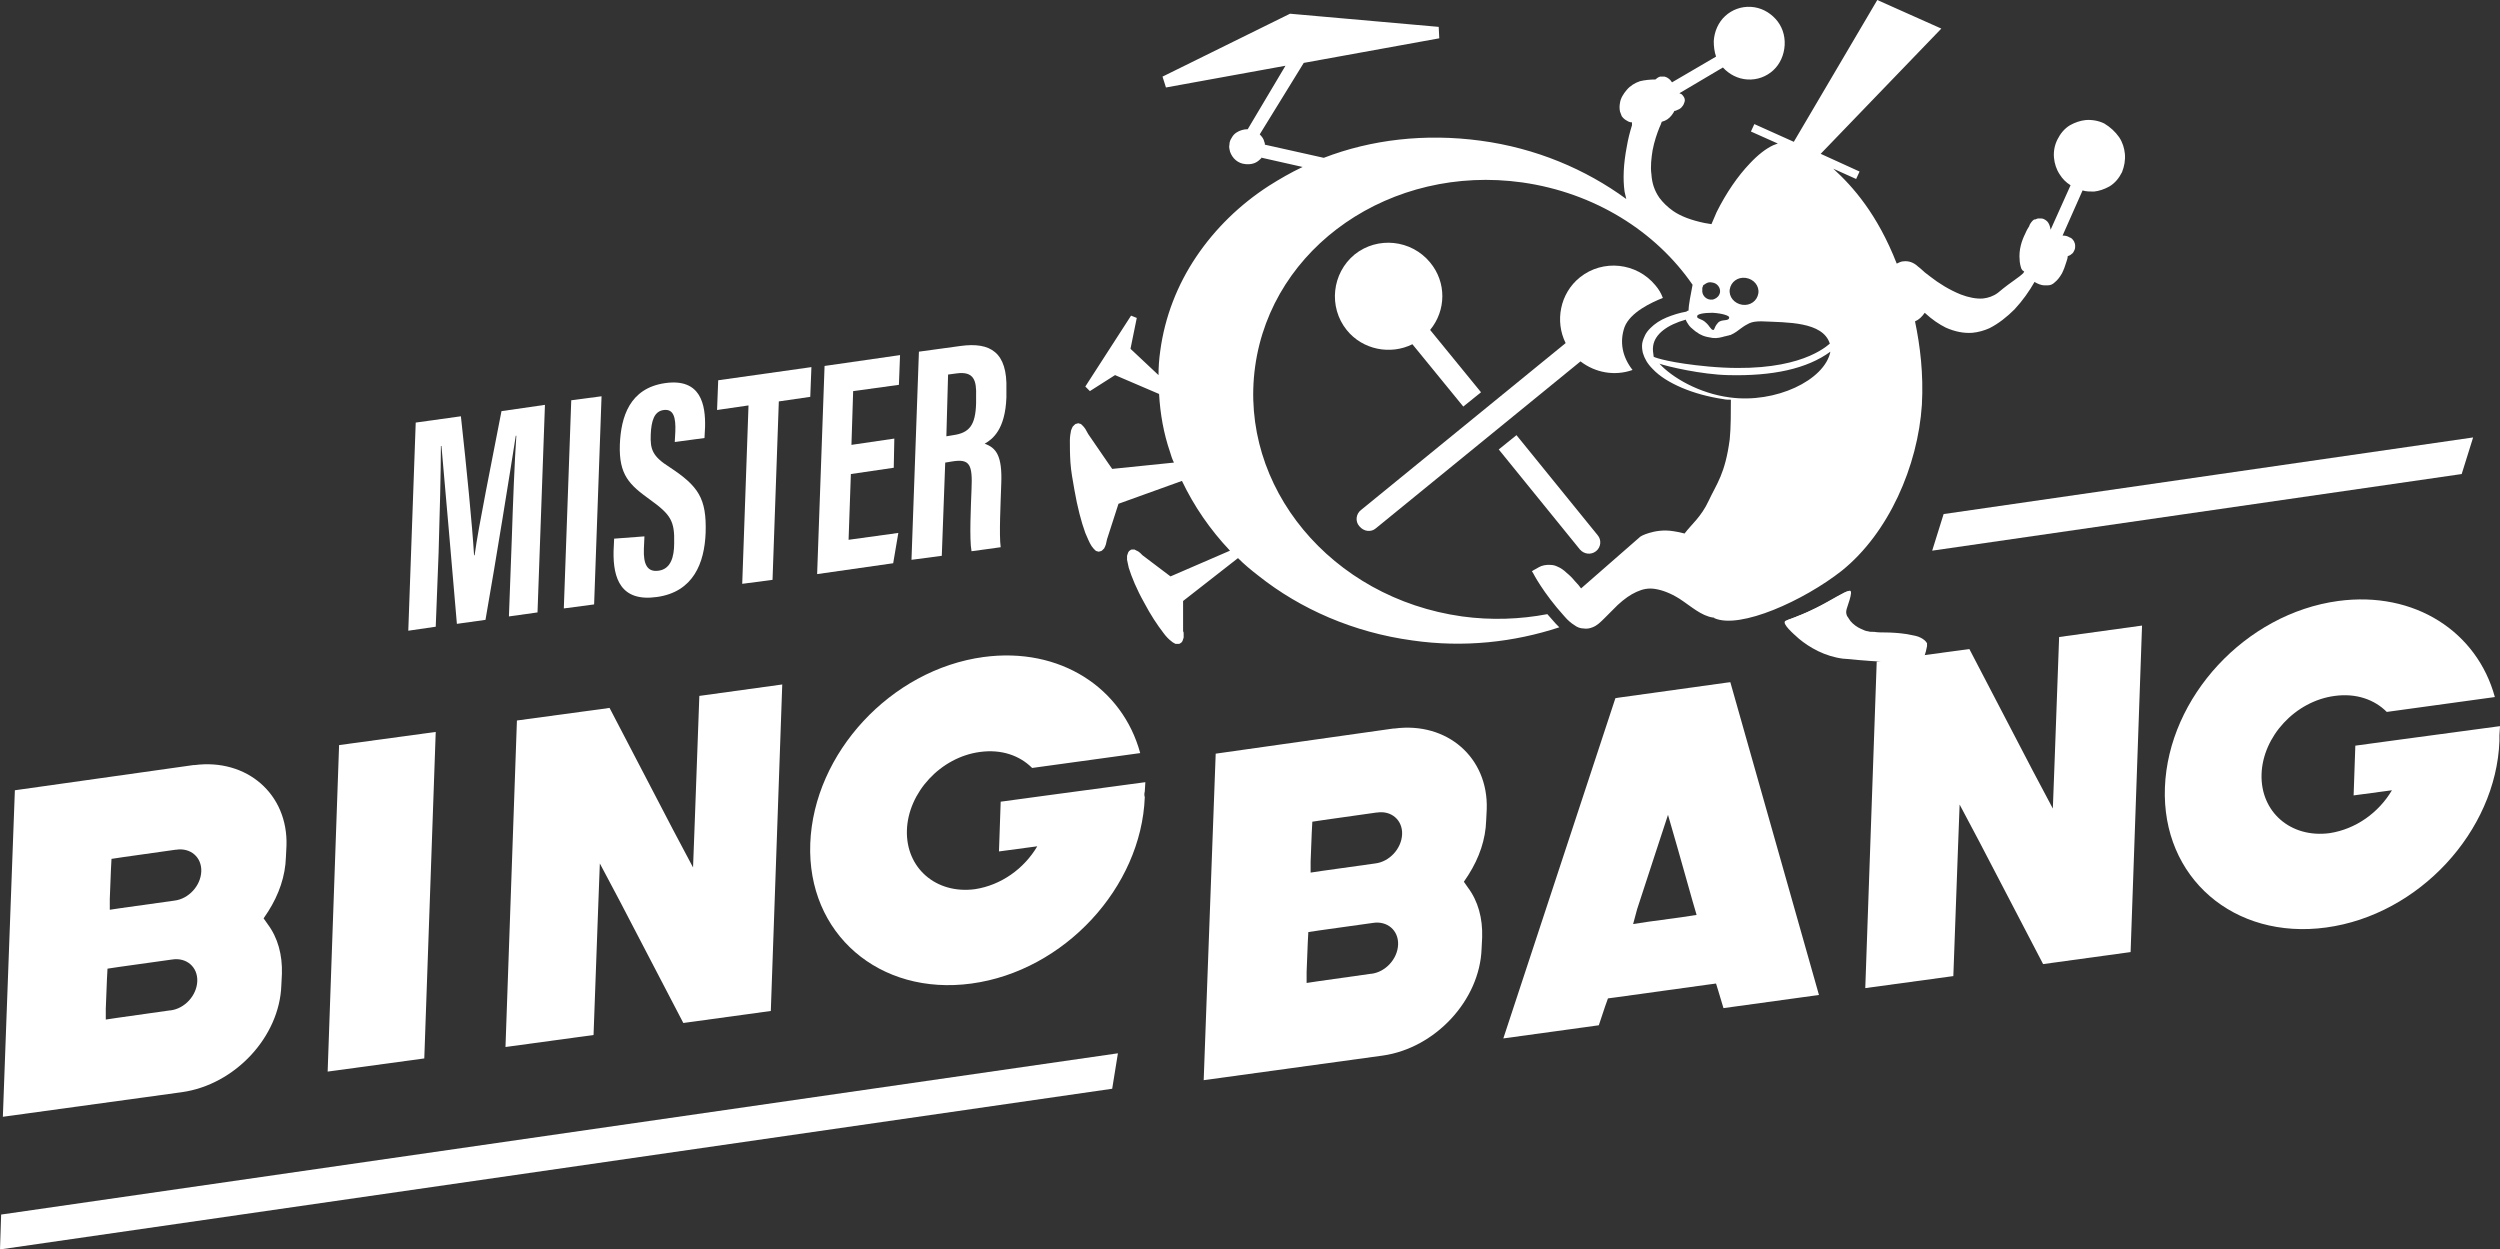 <?xml version="1.0" encoding="utf-8"?>
<!-- Generator: Adobe Illustrator 27.0.0, SVG Export Plug-In . SVG Version: 6.00 Build 0)  -->
<svg version="1.1" id="Calque_1" xmlns="http://www.w3.org/2000/svg" xmlns:xlink="http://www.w3.org/1999/xlink" x="0px" y="0px"
	 viewBox="0 0 437.2 218.5" style="enable-background:new 0 0 437.2 218.5;" xml:space="preserve">
<rect x="0" y="0" width="437.2" height="218.5" fill="#333333" stroke="none"/>
<style type="text/css">
	.st0{fill:#FFFFFF;}
</style>
<g>
	<g>
		<g>
			<path class="st0" d="M89.5,94.3c0.2-6.2,0.5-13.9,0.8-18.1h-0.1c-1,6.4-3.4,21.4-5.3,32.2l-5,0.7c-0.8-9.3-2.1-24.5-2.7-31.1
				h-0.1c0,4.2-0.2,12.4-0.4,18.7l-0.5,12.9l-4.8,0.7l1.3-36.4l7.9-1.1c1,9.1,2,19.2,2.3,24.3H83c0.7-5.2,3-16.3,4.7-25.2l7.6-1.1
				L94,107.1l-5,0.7L89.5,94.3z"/>
			<path class="st0" d="M105.2,69.3l-1.3,36.4l-5.3,0.7L99.9,70L105.2,69.3z"/>
			<path class="st0" d="M112.7,93.8l-0.1,2.2c-0.1,2.7,0.6,4.1,2.6,3.8c2.1-0.3,2.7-2.4,2.7-4.8c0.1-3.9-0.6-5-4.2-7.6
				s-5.5-4.3-5.3-9.7c0.2-4.8,1.7-9.8,7.9-10.7c6.3-0.9,7.1,3.8,7,7.7l-0.1,1.9l-5.2,0.7l0.1-1.8c0.1-2.5-0.3-4-2-3.8
				s-2.2,1.9-2.3,4.3c-0.1,2.6,0.3,3.8,3.3,5.7c5,3.3,6.5,5.4,6.3,11.5c-0.2,5.2-2.1,10.3-8.5,11.2c-6.3,0.9-7.7-3.2-7.6-8l0.1-2.2
				L112.7,93.8z"/>
			<path class="st0" d="M130.9,70.9l-5.5,0.8l0.2-5.2l16.3-2.3l-0.2,5.2l-5.5,0.8l-1.1,31.2l-5.3,0.7L130.9,70.9z"/>
			<path class="st0" d="M156.3,81.8l-7.5,1.1l-0.4,11.5l8.7-1.2l-0.9,5.3l-13.3,1.9l1.3-36.4l13.2-1.9l-0.2,5.2l-8,1.1l-0.3,9.4
				l7.5-1.1L156.3,81.8z"/>
			<path class="st0" d="M165.3,80.9l-0.6,16.3l-5.3,0.7l1.3-36.4l7.3-1c5.2-0.7,8.2,1.1,8,7.6v1.4c-0.2,5.6-2.4,7.3-3.8,8.1
				c2,0.7,3.1,2.1,2.9,7c-0.1,3.1-0.4,9-0.1,11.1l-5.1,0.7c-0.4-2.1-0.1-8.1,0-10.8c0.2-4.4-0.3-5.4-3.4-4.9L165.3,80.9z
				 M165.5,76.3l1.2-0.2c2.8-0.4,3.9-1.7,4-5.6v-1.2c0.1-2.8-0.4-4.4-3.4-4l-1.5,0.2L165.5,76.3z"/>
		</g>
	</g>
	<g>
		<g>
			<g>
				<path class="st0" d="M76.2,128l-2,57.1l-16.9,2.3l2-57.1L76.2,128L76.2,128z"/>
			</g>
		</g>
	</g>
	<g>
		<g>
			<g>
				<path class="st0" d="M33.8,133.8H34c9.2-1.2,16.4,5.1,16.1,14.1l-0.1,2c-0.1,3.3-1.2,6.5-3.1,9.5l-0.8,1.2l0.7,1
					c1.8,2.4,2.6,5.4,2.5,8.7l-0.1,2c-0.3,9-8.1,17.4-17.4,18.7l-31.3,4.3l0.6-16.4l1.5-40.7L33.8,133.8L33.8,133.8z M19.2,159.1
					l2-0.3l9.3-1.3l0,0l0,0c2.5-0.3,4.6-2.6,4.7-5.1c0.1-2.5-1.9-4.2-4.4-3.8h-0.1l0,0l-9.2,1.3l-2,0.3l-0.1,1.9l-0.2,5.1
					L19.2,159.1L19.2,159.1z M18.5,178.3l2-0.3l9.2-1.3l0,0h0.1c2.5-0.3,4.6-2.6,4.7-5.1s-1.9-4.2-4.4-3.8l0,0l0,0l-9.3,1.3l-2,0.3
					l-0.1,1.9l-0.2,5.1L18.5,178.3L18.5,178.3z"/>
			</g>
		</g>
	</g>
	<g>
		<g>
			<g>
				<path class="st0" d="M136.8,119.7l-2,57.1l-15.3,2.1l-11.1-21.3l-3.5-6.6l-0.3,8l-0.8,22l-15.4,2.1l2-57.1l16.2-2.2l11.1,21.3
					l3.5,6.6l0.3-8l0.8-22L136.8,119.7L136.8,119.7z"/>
			</g>
		</g>
	</g>
	<g>
		<g>
			<g>
				<path class="st0" d="M302.6,119.3l15.5,54.7l-16.7,2.3l-0.9-3l-0.4-1.3l-1.5,0.2l-15.9,2.2l-1.5,0.2l-0.5,1.4l-1.1,3.3
					l-16.7,2.3l19.6-59.5l0.6-0.1l18.7-2.6L302.6,119.3L302.6,119.3z M285.6,161.6l2.6-0.4l5.9-0.8l2.6-0.4l-0.7-2.4l-2.6-9.2
					l-1.7-5.9l-2.1,6.4l-3.3,10.1L285.6,161.6L285.6,161.6z"/>
			</g>
		</g>
	</g>
	<g>
		<g>
			<g>
				<path class="st0" d="M243.7,127.4h0.2c9.2-1.2,16.4,5.1,16.1,14.1l-0.1,2c-0.1,3.3-1.2,6.5-3.1,9.5l-0.8,1.2l0.7,1
					c1.8,2.4,2.6,5.4,2.5,8.7l-0.1,2c-0.3,9-8.1,17.4-17.3,18.7l-31.3,4.3l0.6-16.4l1.5-40.7L243.7,127.4L243.7,127.4z M229.2,152.6
					l2-0.3l9.3-1.3l0,0l0,0c2.5-0.3,4.6-2.6,4.7-5.1c0.1-2.5-1.9-4.2-4.4-3.8h-0.1l0,0l-9.2,1.3l-2,0.3l-0.1,1.9l-0.2,5.1V152.6
					L229.2,152.6z M228.5,171.9l2-0.3l9.2-1.3l0,0h0.1c2.5-0.3,4.6-2.6,4.7-5.1c0.1-2.5-1.9-4.2-4.4-3.8l0,0l0,0l-9.3,1.3l-2,0.3
					l-0.1,1.9l-0.2,5.1V171.9L228.5,171.9z"/>
			</g>
		</g>
	</g>
	<g>
		<g>
			<g>
				<path class="st0" d="M374.6,109.4l-2,57.1l-15.3,2.1l-11.1-21.3l-3.5-6.6l-0.3,8l-0.8,22l-15.4,2.1l2-57.1l16.2-2.2l11.1,21.3
					l3.5,6.6l0.3-8l0.8-22L374.6,109.4L374.6,109.4z"/>
			</g>
		</g>
	</g>
	<g>
		<g>
			<g>
				<path class="st0" d="M279.1,96.4c0.9-0.7,1-2,0.3-2.8l-14.2-17.5l-3.1,2.5l14.2,17.5C277,96.9,278.2,97.1,279.1,96.4z"/>
				<path class="st0" d="M250.1,45.9c-3.3-4-9.2-4.6-13.2-1.4c-4,3.3-4.6,9.2-1.4,13.2c2.8,3.5,7.7,4.4,11.5,2.5l8.9,10.9l3.1-2.5
					l-8.9-10.9C252.9,54.3,253,49.4,250.1,45.9z"/>
				<path class="st0" d="M240.6,92.4l35.8-29.2c2.6,2,6,2.6,9.1,1.5c-1.8-2.3-2.3-4.9-1.4-7.5c1-2.6,4.7-4.3,6.7-5.1
					c-0.3-0.8-0.7-1.5-1.3-2.2c-3.3-4-9.2-4.6-13.2-1.4c-3.5,2.8-4.4,7.7-2.5,11.5L238,89.2c-0.9,0.7-1,2-0.3,2.8
					C238.5,93,239.8,93.1,240.6,92.4z"/>
				<g>
					<path class="st0" d="M336.8,112.2c-0.2-0.2-0.4-0.4-0.6-0.5c-0.3-0.2-0.8-0.4-1.2-0.5c-0.5-0.1-1-0.2-1.5-0.3
						c-1.3-0.2-2.7-0.3-4-0.3c-0.6,0-1.2,0-1.7-0.1c-0.5,0-0.9,0-1.1-0.1l0,0c-0.3,0-0.8-0.2-1.2-0.4c-0.7-0.3-1.4-0.8-1.9-1.4
						c-0.2-0.3-0.4-0.6-0.6-0.9c-0.1-0.3-0.2-0.6-0.1-1c0-0.3,1.3-3.4,0.6-3.4c-0.6,0-3,1.6-5.6,2.9c-3.2,1.6-5.1,2.1-5.4,2.3
						c-0.6,0.5,1.5,2.3,2.4,3.1c1.8,1.5,4.5,3.1,7.8,3.5h0.2l0,0c1.9,0.2,3.4,0.3,4.7,0.4c1.2,0.1,2.2,0.1,2.8,0.2
						c0.2,0,0.4,0.1,0.5,0.1s0.2,0.1,0.2,0.1h0.1l0,0v0.1c0,0,0,0.1,0,0.2c-0.3,0.9-0.5,1.8-0.7,2.5c-0.1,0.7-0.2,1.2-0.2,1.2v0.1
						v0.1c0,0,0,0.2,0.2,0.5c0.1,0.1,0.2,0.2,0.3,0.3c0.1,0.1,0.3,0.2,0.5,0.2c0.3,0,0.5,0,0.8-0.1s0.6-0.3,1-0.6
						c1-0.8,1.8-2.1,2.5-3.4c0.7-1.4,1.2-2.8,1.4-4v-0.1c0-0.2,0-0.4,0-0.5C337,112.5,336.9,112.4,336.8,112.2z"/>
					<path class="st0" d="M371.6,26.9c-0.1-1-0.4-2-1-2.9c-0.7-1-1.6-1.8-2.6-2.4c-1-0.5-2.2-0.7-3.3-0.6c-0.9,0.1-1.8,0.4-2.7,0.9
						l0,0c-1,0.6-1.7,1.5-2.2,2.5s-0.7,2.1-0.6,3.2c0.1,1,0.4,2,1,2.9c0.5,0.8,1.1,1.4,1.9,1.9l-3.5,7.8v-0.1
						c-0.1-0.6-0.3-1.1-0.6-1.4c-0.2-0.2-0.4-0.3-0.6-0.4c-0.2-0.1-0.5-0.1-0.8-0.1h-0.1c-0.2,0-0.4,0.1-0.6,0.2v-0.1l-0.1,0.1h-0.1
						c-0.3,0.2-0.6,0.6-0.8,1v0.1c-0.2,0.3-0.5,0.8-0.7,1.3c-0.3,0.6-0.6,1.3-0.8,2.1c-0.2,0.8-0.3,1.7-0.2,2.6v0.1
						c0,0.3,0.1,0.5,0.1,0.7c0.1,0.3,0.1,0.5,0.2,0.7c0.1,0.1,0.1,0.2,0.2,0.3c0.1,0,0.1,0.1,0.2,0.1c0,0,0,0.1,0.1,0.1
						c-0.1,0.1-0.1,0.2-0.2,0.3c-0.3,0.3-0.7,0.6-1.4,1.1c-0.7,0.5-1.7,1.2-3,2.3c-0.8,0.6-1.7,0.9-2.6,1c-1.2,0.1-2.6-0.2-3.9-0.7
						c-2-0.8-3.9-2-5.3-3.1c-0.7-0.5-1.3-1-1.7-1.4c-0.2-0.2-0.4-0.3-0.5-0.4l-0.1-0.1l0,0l0,0l0,0c-0.7-0.6-1.5-0.9-2.4-0.8
						c-0.4,0-0.8,0.2-1.2,0.4c-3.4-8.7-7.7-13.5-11.1-16.6l4,1.8l0.6-1.3l-6.8-3.1L339.5,5l-11.2-5l-14.6,24.8l-6.9-3.1l-0.6,1.3
						l4.7,2.1c-0.3,0.1-0.5,0.2-0.8,0.3c-1.3,0.6-2.7,1.7-4.1,3.2c-2.1,2.2-4.1,5.1-5.8,8.5c-0.3,0.7-0.6,1.4-0.9,2.1
						c-0.4-0.1-0.8-0.1-1.2-0.2c-2.4-0.5-4.2-1.2-5.5-2.1c-1-0.7-1.8-1.5-2.4-2.3c-0.9-1.3-1.3-2.6-1.4-4.1c-0.2-1.4,0-2.9,0.2-4.2
						c0.3-1.6,0.8-3,1.2-4c0.2-0.4,0.3-0.7,0.4-1c0.8-0.2,1.3-0.6,1.7-1.1c0.2-0.3,0.4-0.5,0.5-0.8c0.2,0,0.4-0.1,0.6-0.2
						c0.3-0.1,0.6-0.3,0.8-0.6c0.2-0.2,0.3-0.5,0.4-0.8s0-0.6-0.1-0.8c-0.1-0.2-0.3-0.4-0.4-0.5s-0.3-0.1-0.4-0.2l7.6-4.5
						c1.1,1.2,2.6,2,4.3,2.1c1.7,0.1,3.3-0.5,4.5-1.6s1.9-2.7,2-4.4c0.1-1.8-0.5-3.4-1.6-4.6s-2.6-2-4.3-2.1
						c-1.7-0.1-3.3,0.5-4.5,1.6s-1.9,2.7-2,4.4c0,0.9,0.1,1.8,0.4,2.7l-7.7,4.5c-0.1-0.1-0.2-0.3-0.3-0.4c-0.3-0.3-0.6-0.5-1-0.6
						c-0.2,0-0.5,0-0.8,0c-0.3,0.1-0.6,0.3-0.8,0.5c-0.9,0-1.9,0.1-2.7,0.3c-0.9,0.3-1.7,0.8-2.3,1.5c-0.6,0.7-1.1,1.5-1.2,2.3
						c-0.1,0.5-0.1,1,0,1.5c0.1,0.3,0.2,0.5,0.3,0.8c0.2,0.3,0.5,0.6,0.9,0.8c0.3,0.2,0.6,0.3,0.9,0.3v0.5c-0.4,1.3-0.7,2.5-0.9,3.7
						c-0.6,3.1-0.7,5.7-0.4,7.9c0.1,0.4,0.2,0.9,0.3,1.3c-7.1-5.2-15.8-8.9-25.5-10.2c-9.7-1.3-19.1-0.2-27.4,3l-10.3-2.3
						c0-0.2,0-0.3-0.1-0.5c-0.1-0.5-0.4-0.9-0.8-1.3L228,11l23.7-4.3l-0.1-2l-26-2.3l-22.3,11l0.6,1.9l20.9-3.8l-6.6,11.1
						c-0.7,0-1.4,0.2-2,0.6c-0.3,0.2-0.6,0.5-0.8,0.9c-0.2,0.3-0.4,0.7-0.4,1.2c-0.1,0.4,0,0.8,0.1,1.2c0.4,1.2,1.4,2.1,2.7,2.2
						c0.9,0.1,1.7-0.1,2.3-0.6c0.2-0.2,0.5-0.4,0.6-0.6v0.1l7.1,1.6c-2.1,1-4,2.1-5.9,3.3c-5.1,3.3-9.4,7.5-12.7,12.4
						s-5.5,10.5-6.3,16.5c-0.2,1.4-0.3,2.8-0.3,4.2l-4.9-4.6l1.1-5.4l-1-0.4l-8,12.4l0.8,0.8l4.4-2.8l7.7,3.3
						c0.2,3.5,0.8,6.9,1.9,10.1c0.2,0.7,0.4,1.3,0.7,1.9L194.5,82l-0.7-1l-3.5-5.1c-0.2-0.3-0.3-0.6-0.5-0.9s-0.4-0.5-0.6-0.7
						c-0.1-0.1-0.2-0.2-0.4-0.2c-0.1-0.1-0.3-0.1-0.5,0c-0.2,0-0.3,0.1-0.4,0.2c-0.1,0.1-0.2,0.2-0.3,0.3c-0.1,0.2-0.2,0.4-0.3,0.7
						c-0.1,0.5-0.2,1.1-0.2,1.8c0,1,0,2.3,0.1,3.8s0.4,3.1,0.7,4.8c0.5,2.9,1.2,5.6,1.9,7.5c0.4,0.9,0.7,1.7,1.1,2.3
						c0.2,0.3,0.4,0.5,0.6,0.7c0.1,0.1,0.2,0.2,0.4,0.2c0.1,0.1,0.3,0.1,0.5,0c0.2,0,0.3-0.1,0.4-0.2c0.1-0.1,0.2-0.2,0.3-0.3
						c0.1-0.2,0.2-0.4,0.3-0.7c0.1-0.3,0.1-0.6,0.2-0.9l2-6.2l11.1-4c2.1,4.4,4.9,8.5,8.4,12.2l-10.4,4.5l-0.8-0.6l-4.1-3.1
						c-0.2-0.2-0.3-0.3-0.4-0.4c-0.2-0.2-0.4-0.3-0.6-0.4c0,0-0.1,0-0.2-0.1l0,0l0,0c-0.1,0-0.1-0.1-0.2-0.1c-0.1,0-0.2,0-0.4,0
						c-0.1,0-0.2,0-0.3,0.1c-0.2,0.1-0.3,0.2-0.4,0.4c-0.1,0.2-0.1,0.4-0.2,0.6c0,0.2,0,0.4,0,0.7c0.1,0.4,0.2,0.9,0.3,1.4
						c0.5,1.6,1.4,3.8,2.7,6.1c1.1,2.1,2.3,3.9,3.3,5.2c0.5,0.7,1,1.2,1.4,1.5c0.2,0.2,0.4,0.3,0.6,0.4c0.1,0.1,0.2,0.1,0.3,0.1
						s0.2,0,0.4,0c0.1,0,0.2,0,0.3-0.1c0.2-0.1,0.3-0.2,0.4-0.4c0.1-0.2,0.1-0.4,0.2-0.6c0-0.2,0-0.4,0-0.7c0-0.1,0-0.3-0.1-0.4
						v-5.3l9.6-7.5c1.1,1.1,2.3,2.1,3.6,3.1c7.3,5.8,16.6,9.9,26.9,11.3c9,1.3,17.8,0.3,25.7-2.3c-0.2-0.2-0.4-0.4-0.6-0.6
						c-0.5-0.6-1-1.1-1.5-1.7c-4.7,0.9-9.8,1.1-14.9,0.4c-22.9-3.2-39.1-22.7-36.2-43.7c2.9-21,23.8-35.4,46.7-32.2
						c12.7,1.8,23.4,8.6,29.8,17.9c-0.3,1.6-0.7,3.5-0.7,4.5c-0.1,0-0.3,0.1-0.4,0.2c-1.2,0.2-2.4,0.6-3.4,1
						c-1.2,0.5-2.1,1.1-2.9,1.9c-0.4,0.4-0.7,0.8-0.9,1.2c-0.2,0.4-0.4,0.9-0.5,1.4c-0.1,0.6,0,1.2,0.1,1.7c0.3,1,0.8,1.9,1.7,2.8
						c1.2,1.3,3,2.4,5.1,3.3s4.6,1.6,7.3,2c0.4,0.1,0.9,0.1,1.3,0.1c0,1.9,0,5-0.2,6.9c-0.8,6.1-2.3,7.8-3.7,10.8
						c-1.3,2.8-3,4.1-4.2,5.7c-0.7-0.2-1.3-0.3-1.9-0.4c-1.8-0.3-3.3,0-4.3,0.3s-1.5,0.6-1.6,0.7l0,0l-10.3,9
						c-0.2-0.3-0.6-0.8-1.1-1.3c-0.4-0.5-0.9-1-1.4-1.4c-0.5-0.5-1.1-0.9-1.6-1.1c-0.4-0.2-0.8-0.3-1.1-0.3
						c-0.9-0.1-1.7,0.1-2.2,0.4s-0.9,0.5-0.9,0.5l-0.3,0.2l0.2,0.3c0,0,1.7,3.4,5.5,7.6c0.6,0.7,1.2,1.2,1.7,1.5
						c0.5,0.4,1.1,0.6,1.6,0.6c0.6,0.1,1.1,0,1.6-0.2c0.8-0.3,1.4-0.9,2.1-1.6s1.5-1.5,2.3-2.3c1.2-1.1,2.2-1.8,3.3-2.3
						c1.1-0.5,2.1-0.7,3.3-0.5c1.2,0.2,2.6,0.7,4.2,1.7c2,1.3,3.8,3,5.9,3.3h0.1c0,0,0.1,0,0.1,0.1c4.5,2,15.7-3.1,22.3-8.3
						c8.2-6.6,13.3-18.3,14-29c0.3-5.4-0.3-10.3-1.2-14.6c0.7-0.3,1.2-0.8,1.7-1.5c1.3,1.2,2.5,2,3.7,2.6c1.6,0.7,3.1,1,4.6,0.9
						c1.1-0.1,2.1-0.4,3-0.8c1.6-0.8,3.1-2,4.4-3.3c1.4-1.5,2.6-3.2,3.5-4.8c0.5,0.3,1.1,0.6,1.8,0.6c0.2,0,0.3,0,0.5,0
						c0.5,0,0.9-0.2,1.2-0.5c0.5-0.4,0.9-0.9,1.3-1.6c0.3-0.6,0.6-1.4,0.8-2.1c0.1-0.3,0.2-0.6,0.2-0.9c0.3-0.1,0.5-0.2,0.7-0.4
						c0.2-0.1,0.3-0.3,0.4-0.5s0.2-0.4,0.2-0.7c0-0.1,0-0.2,0-0.3c0-0.2-0.1-0.5-0.2-0.7c-0.2-0.3-0.4-0.6-0.8-0.7
						c-0.3-0.2-0.7-0.3-1.1-0.3c0,0,0,0-0.1,0l3.5-7.9c0.6,0.2,1.3,0.2,2,0.2c0.9-0.1,1.8-0.4,2.7-0.9c1-0.6,1.7-1.5,2.2-2.5
						C371.5,29.1,371.7,28,371.6,26.9z M305.3,48.6c1.4,0.2,2.4,1.4,2.2,2.7c-0.2,1.3-1.4,2.2-2.8,2s-2.4-1.4-2.2-2.7
						C302.7,49.3,303.9,48.4,305.3,48.6z M297.7,50.3C297.8,50.3,297.8,50.3,297.7,50.3c0.1-0.1,0.1-0.2,0.1-0.3l0,0
						c0.1-0.1,0.1-0.2,0.2-0.2l0,0c0.1-0.1,0.2-0.1,0.3-0.2c0.3-0.2,0.7-0.3,1.1-0.2c0.9,0.1,1.5,0.9,1.4,1.7c-0.1,0.6-0.5,1-1,1.2
						c-0.1,0-0.2,0.1-0.3,0.1l0,0c-0.1,0-0.2,0-0.4,0c-0.9-0.1-1.5-0.9-1.4-1.7C297.7,50.5,297.7,50.4,297.7,50.3z M299.5,54.7
						c1.7,0.1,2.9,0.5,2.9,0.8c0,0.8-1.4,0.2-2,1c-0.7,0.8-0.5,1.2-0.8,1.2c-0.4,0-0.6-0.7-1.3-1.3c-0.7-0.7-1.6-0.6-1.5-1.1
						C296.8,54.9,298,54.7,299.5,54.7z M289.1,60.5c0.3-2.1,2.5-3.7,5.7-4.6l0,0c0.1,0.3,0.3,0.6,0.5,0.9c0.2,0.3,0.5,0.6,0.9,0.9
						c0.2,0.2,0.5,0.4,0.7,0.5c0.2,0.2,0.5,0.3,0.9,0.5l0,0l0,0c0.5,0.2,1.1,0.3,1.7,0.4c0.8,0.1,1.5-0.1,2.2-0.3h0.1
						c0.2-0.1,0.5-0.1,0.7-0.2l0,0c0,0,0,0,0.1,0c0.2-0.1,0.4-0.2,0.6-0.3c0.6-0.3,1.4-1.1,2.4-1.6c0.8-0.5,1.9-0.5,2.2-0.5
						c0.2,0,0.3,0,0.4,0c4.2,0.2,10.6,0,11.8,3.9c-1.4,1.2-6.8,5.3-21.2,4c-6.5-0.6-9.2-1.5-9.6-1.7C289.1,61.7,289,61.1,289.1,60.5
						z M302.5,69.5c-5.4-0.7-10.1-3.5-12.3-5.9c1.4,0.5,7.4,1.9,12,2c7.8,0.2,13.8-1.1,17.9-4.1C319.1,66.5,310.5,70.6,302.5,69.5z"
						/>
				</g>
			</g>
		</g>
		<g>
			<g>
				<g>
					<path class="st0" d="M336.5,112.3c-0.2-0.2-0.4-0.4-0.6-0.5c-0.3-0.2-0.8-0.4-1.2-0.5c-0.5-0.1-1-0.2-1.5-0.3
						c-1.3-0.2-2.7-0.3-4-0.3c-0.6,0-1.2,0-1.7-0.1c-0.5,0-0.9,0-1.1-0.1l0,0c-0.3,0-0.8-0.2-1.2-0.4c-0.7-0.3-1.4-0.8-1.9-1.4
						c-0.2-0.3-0.4-0.6-0.6-0.9c-0.1-0.3-0.2-0.6-0.1-1c0-0.3,1.3-3.4,0.6-3.4c-0.6,0-3,1.6-5.6,2.9c-3.2,1.6-5.1,2.1-5.4,2.3
						c-0.6,0.5,1.5,2.3,2.4,3.1c1.8,1.5,4.5,3.1,7.8,3.5h0.2l0,0c1.9,0.2,3.4,0.3,4.7,0.4c1.2,0.1,2.2,0.1,2.8,0.2
						c0.2,0,0.4,0.1,0.5,0.1s0.2,0.1,0.2,0.1h0.1l0,0v0.1c0,0,0,0.1,0,0.2c-0.3,0.9-0.5,1.8-0.7,2.5c-0.1,0.7-0.2,1.2-0.2,1.2v0.1
						v0.1c0,0,0,0.2,0.2,0.5c0.1,0.1,0.2,0.2,0.3,0.3c0.1,0.1,0.3,0.2,0.5,0.2c0.3,0,0.5,0,0.8-0.1s0.6-0.3,1-0.6
						c1-0.8,1.8-2.1,2.5-3.4c0.7-1.4,1.2-2.8,1.4-4V113c0-0.2,0-0.4,0-0.5C336.6,112.5,336.6,112.4,336.5,112.3z"/>
				</g>
			</g>
		</g>
	</g>
	<polygon class="st0" points="337.9,96.3 339.9,89.9 432.5,76.5 430.5,82.9 	"/>
	<path class="st0" d="M200.2,138.4l0.1-1.6h-0.1l-17.1,2.3l-8.1,1.1l-0.3,8.7l6.7-0.9c-2.3,3.9-6.3,6.8-10.9,7.5
		c-6.8,0.9-12.1-3.7-11.9-10.3c0.2-6.6,5.9-12.8,12.8-13.7c3.7-0.5,6.9,0.6,9.1,2.8l18.9-2.6c-3.1-11.4-14-18.6-27.4-16.8
		c-16.2,2.2-29.7,16.8-30.3,32.6s12.1,26.7,28.2,24.5c16.2-2.2,29.7-16.8,30.3-32.6C200.1,139.1,200.1,138.8,200.2,138.4
		L200.2,138.4z"/>
	<path class="st0" d="M437.1,128.6l0.1-1.6h-0.1l-17.1,2.3l-8.1,1.1l-0.3,8.7l6.7-0.9c-2.3,3.9-6.3,6.8-10.9,7.5
		c-6.8,0.9-12.1-3.7-11.9-10.3s5.9-12.8,12.8-13.7c3.7-0.5,6.9,0.6,9.1,2.8l18.9-2.6c-3.1-11.4-14-18.6-27.4-16.8
		c-16.2,2.2-29.7,16.8-30.3,32.6c-0.6,15.8,12.1,26.7,28.2,24.5c16.2-2.2,29.7-16.8,30.3-32.6C437.1,129.3,437.1,129,437.1,128.6
		L437.1,128.6z"/>
	<polygon class="st0" points="0,218.5 194.5,190.4 195.5,184.2 0.2,212.4 	"/>
</g>
</svg>
